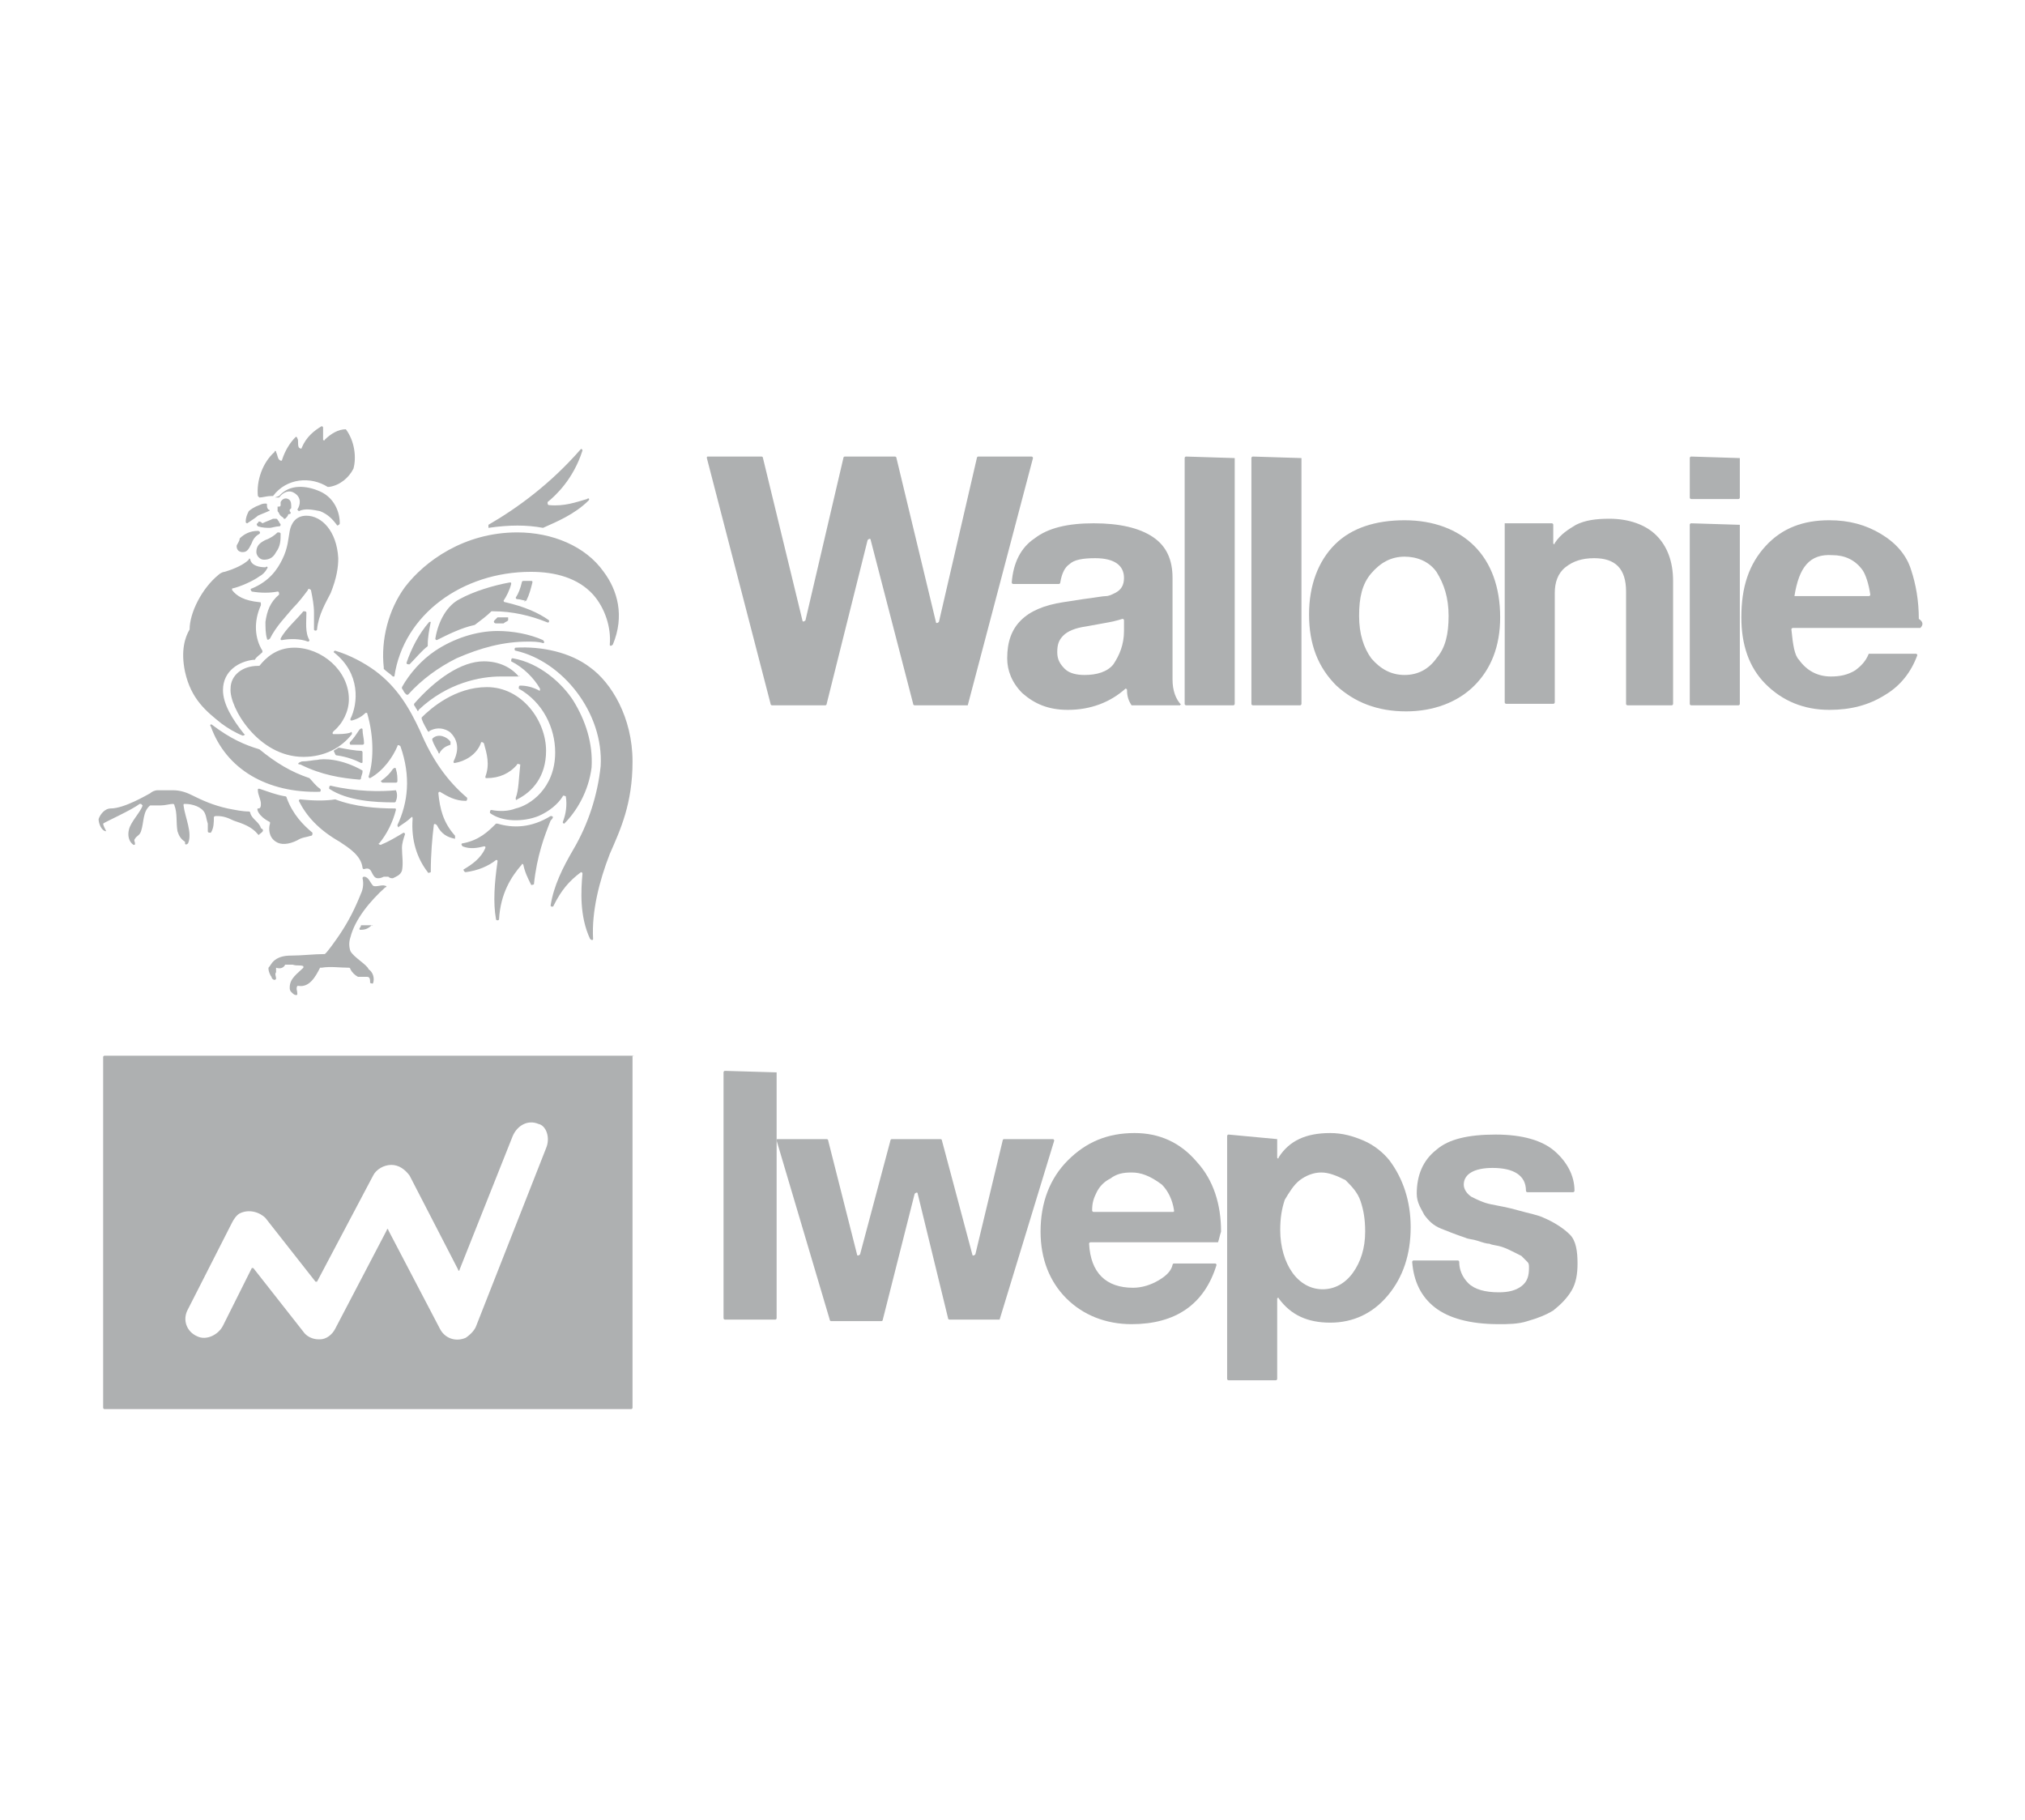 <?xml version="1.0" encoding="utf-8"?>
<!-- Generator: Adobe Illustrator 22.0.1, SVG Export Plug-In . SVG Version: 6.00 Build 0)  -->
<svg version="1.1" id="Calque_1" xmlns="http://www.w3.org/2000/svg" xmlns:xlink="http://www.w3.org/1999/xlink" x="0px" y="0px"
	 viewBox="0 0 133.5 120" style="enable-background:new 0 0 133.5 120;" xml:space="preserve">
<style type="text/css">
	.st0{fill:#AEB0B1;}
	.st1{fill:#EAEAEB;}
</style>
<g>
	<g>
		<path class="st0" d="M63.8,46.5h-3.5c0,0-0.1,0-0.1-0.1l-2.8-10.8c0-0.1-0.1-0.1-0.2,0l-2.7,10.8c0,0,0,0.1-0.1,0.1h-3.5
			c0,0-0.1,0-0.1-0.1l-4.2-16.2c0-0.1,0-0.1,0.1-0.1h3.5c0,0,0.1,0,0.1,0.1l2.6,10.7c0,0.1,0.1,0.1,0.2,0l2.5-10.7
			c0,0,0-0.1,0.1-0.1h3.3c0,0,0.1,0,0.1,0.1L61.7,41c0,0.1,0.1,0.1,0.2,0l2.5-10.8c0,0,0-0.1,0.1-0.1H68c0.1,0,0.1,0.1,0.1,0.1
			L63.8,46.5C63.8,46.4,63.8,46.5,63.8,46.5z"/>
		<path class="st0" d="M77.8,46.5h-3.1h-0.1c-0.2-0.3-0.3-0.6-0.3-1c0-0.1-0.1-0.1-0.1-0.1c-1,0.9-2.3,1.4-3.8,1.4
			c-1.3,0-2.2-0.4-3-1.1c-0.7-0.7-1-1.5-1-2.3c0-1.1,0.3-1.9,0.9-2.5c0.6-0.6,1.5-1,2.8-1.2l1.3-0.2c0.8-0.1,1.3-0.2,1.5-0.2
			s0.4-0.1,0.6-0.2c0.4-0.2,0.6-0.5,0.6-1c0-0.8-0.6-1.3-1.9-1.3c-0.8,0-1.4,0.1-1.7,0.4c-0.3,0.2-0.5,0.6-0.6,1.2
			c0,0,0,0.1-0.1,0.1h-3c0,0-0.1,0-0.1-0.1c0.1-1.3,0.6-2.3,1.5-2.9c0.9-0.7,2.2-1,3.9-1c1.7,0,3,0.3,3.9,0.9
			c0.9,0.6,1.3,1.5,1.3,2.7v6.7c0,0.7,0.2,1.3,0.6,1.7C77.8,46.4,77.8,46.5,77.8,46.5z M74.1,41.6v-0.7c0-0.1-0.1-0.1-0.1-0.1
			c-0.3,0.1-0.7,0.2-1.3,0.3l-1.1,0.2c-0.7,0.1-1.2,0.3-1.5,0.6c-0.3,0.3-0.4,0.6-0.4,1.1s0.2,0.8,0.5,1.1c0.3,0.3,0.8,0.4,1.3,0.4
			c0.8,0,1.5-0.2,1.9-0.7C73.8,43.2,74.1,42.5,74.1,41.6z"/>
		<path class="st0" d="M81.4,30.2v16.2c0,0,0,0.1-0.1,0.1h-3.1c0,0-0.1,0-0.1-0.1V30.2c0,0,0-0.1,0.1-0.1L81.4,30.2
			C81.4,30.1,81.4,30.1,81.4,30.2z"/>
		<path class="st0" d="M85.8,30.2v16.2c0,0,0,0.1-0.1,0.1h-3.1c0,0-0.1,0-0.1-0.1V30.2c0,0,0-0.1,0.1-0.1L85.8,30.2
			C85.8,30.1,85.8,30.1,85.8,30.2z"/>
		<path class="st0" d="M92.6,34.3c1.9,0,3.5,0.6,4.6,1.7s1.7,2.7,1.7,4.7c0,1.9-0.6,3.4-1.7,4.5s-2.7,1.7-4.5,1.7
			c-1.9,0-3.4-0.6-4.6-1.7c-1.2-1.2-1.8-2.7-1.8-4.7c0-1.9,0.6-3.5,1.7-4.6C89.1,34.8,90.7,34.3,92.6,34.3z M92.6,36.7
			c-0.9,0-1.6,0.4-2.2,1.1s-0.8,1.6-0.8,2.8c0,1.2,0.3,2.1,0.8,2.8c0.6,0.7,1.3,1.1,2.2,1.1c0.9,0,1.6-0.4,2.1-1.1
			c0.6-0.7,0.8-1.6,0.8-2.8c0-1.2-0.3-2.1-0.8-2.9C94.2,37,93.4,36.7,92.6,36.7z"/>
		<path class="st0" d="M99.2,34.5h3.1c0,0,0.1,0,0.1,0.1v1.2c0,0.1,0.1,0.1,0.1,0c0.4-0.6,0.9-0.9,1.4-1.2c0.6-0.3,1.3-0.4,2.2-0.4
			c1.3,0,2.4,0.4,3.1,1.1c0.7,0.7,1.1,1.7,1.1,3v8.1c0,0,0,0.1-0.1,0.1h-2.9c0,0-0.1,0-0.1-0.1V39c0-1.5-0.7-2.2-2.1-2.2
			c-0.8,0-1.4,0.2-1.9,0.6c-0.5,0.4-0.7,1-0.7,1.7v7.2c0,0,0,0.1-0.1,0.1h-3.1c0,0-0.1,0-0.1-0.1L99.2,34.5L99.2,34.5z"/>
		<path class="st0" d="M114.7,30.2v2.6c0,0,0,0.1-0.1,0.1h-3.1c0,0-0.1,0-0.1-0.1v-2.6c0,0,0-0.1,0.1-0.1L114.7,30.2
			C114.7,30.1,114.7,30.1,114.7,30.2z M114.7,34.6v11.8c0,0,0,0.1-0.1,0.1h-3.1c0,0-0.1,0-0.1-0.1V34.6c0,0,0-0.1,0.1-0.1
			L114.7,34.6C114.7,34.5,114.7,34.5,114.7,34.6z"/>
		<path class="st0" d="M126.6,41.4h-8.4c0,0-0.1,0-0.1,0.1c0.1,1,0.2,1.7,0.5,2c0.5,0.7,1.2,1.1,2.1,1.1c0.6,0,1.1-0.1,1.6-0.4
			c0.4-0.3,0.7-0.6,0.9-1.1c0,0,0,0,0.1,0h3c0.1,0,0.1,0.1,0.1,0.1c-0.4,1.1-1.1,2-2.1,2.6c-1.1,0.7-2.3,1-3.7,1
			c-1.7,0-3.1-0.6-4.2-1.7c-1.1-1.1-1.6-2.6-1.6-4.4c0-2,0.5-3.5,1.6-4.7c1.1-1.2,2.5-1.7,4.2-1.7c1.3,0,2.4,0.3,3.4,0.9
			c1,0.6,1.7,1.4,2,2.4c0.3,0.9,0.5,2,0.5,3.2C126.8,41,126.8,41.2,126.6,41.4z M118.3,39.3h4.9c0,0,0.1,0,0.1-0.1
			c-0.1-0.7-0.3-1.3-0.5-1.6c-0.5-0.7-1.2-1-2-1C119.3,36.5,118.6,37.4,118.3,39.3C118.2,39.2,118.3,39.3,118.3,39.3z"/>
	</g>
	<path class="st0" d="M23.1,62.7c0.2,0.4,1.1,0.9,1.2,1.2l0,0c0.3,0.2,0.4,0.6,0.3,0.9c0,0.1-0.2,0-0.2,0c0-0.2,0-0.4-0.2-0.4
		s-0.4,0-0.6,0c-0.2-0.1-0.4-0.3-0.5-0.5c0,0,0-0.1-0.1-0.1c-0.6,0-1.2-0.1-1.8,0h-0.1c-0.3,0.6-0.7,1.3-1.4,1.2h-0.1
		c-0.1,0.2,0,0.3,0,0.5c0,0.1,0,0.1-0.1,0.1s-0.2-0.1-0.3-0.2c-0.1-0.1-0.1-0.2-0.1-0.3c0-0.6,0.5-0.9,0.9-1.3v-0.1
		c-0.2-0.1-0.4,0-0.7-0.1c-0.1,0-0.3,0-0.4,0h-0.1c-0.1,0.2-0.3,0.3-0.6,0.2c0,0.1,0,0.2,0,0.3c-0.1,0.1,0,0.3,0,0.4
		c0,0.1-0.1,0.1-0.1,0.1c-0.1,0-0.2-0.1-0.2-0.2c-0.1-0.1-0.2-0.4-0.2-0.5v-0.1c0.1-0.1,0.2-0.3,0.3-0.4c0.3-0.3,0.7-0.4,1.2-0.4
		c0.7,0,1.5-0.1,2.2-0.1c0.1,0,0.8-1,1-1.3c0.6-0.9,1-1.7,1.4-2.7c0.1-0.2,0.2-0.6,0.1-1c0,0,0-0.1,0.1-0.1c0.3,0,0.4,0.4,0.6,0.6
		c0.2,0.1,0.6-0.1,0.8,0c0.1,0,0.1,0.1,0,0.1c-1,0.9-2,2.1-2.3,3.3C23,62.1,23,62.4,23.1,62.7z M24.5,61c-0.2,0-0.4,0-0.6,0h-0.1
		c0,0.1-0.1,0.2-0.1,0.2c0,0.1,0,0.1,0.1,0.1C24.1,61.3,24.3,61.2,24.5,61C24.6,61.1,24.6,61,24.5,61z M17.2,54.6
		c-0.1-0.4-0.6-0.6-0.7-1c0,0,0-0.1-0.1-0.1c-0.4,0-0.9-0.1-1.4-0.2c-0.9-0.2-1.6-0.5-2.4-0.9c-0.4-0.2-0.8-0.3-1.2-0.3
		c-0.3,0-0.7,0-1,0c-0.2,0-0.4,0.1-0.5,0.2c-0.2,0.1-1.7,1-2.6,1c-0.4,0-0.7,0.4-0.8,0.7c0,0.3,0.2,0.8,0.5,0.8
		c-0.1-0.2-0.2-0.4-0.2-0.5c0.1-0.1,1.9-0.9,2.4-1.3h0.1l0,0l0.1,0.1c-0.1,0.4-0.8,1.1-0.9,1.6c-0.1,0.4,0,0.8,0.3,1
		c0.1,0,0.1,0,0.1-0.1s-0.1-0.2,0-0.3c0.1-0.2,0.3-0.2,0.4-0.5c0.2-0.6,0.1-1.3,0.6-1.7c0,0,0,0,0.1,0c0.2,0,0.4,0,0.6,0
		c0.3,0,0.6-0.1,0.8-0.1c0,0,0.1,0,0.1,0.1c0.2,0.5,0.1,1.1,0.2,1.7c0.1,0.3,0.2,0.5,0.5,0.7v0.1c0,0.1,0.1,0.1,0.2,0
		c0.3-0.7-0.2-1.7-0.3-2.5c0-0.1,0-0.1,0.1-0.1c0.5,0,1.1,0.2,1.3,0.6c0.1,0.2,0.1,0.4,0.2,0.7c0,0.2,0,0.3,0,0.5
		c0,0.1,0.1,0.1,0.2,0.1c0.2-0.3,0.2-0.7,0.2-1c0-0.1,0.1-0.1,0.2-0.1c0.4,0,0.7,0.1,1.1,0.3c0.6,0.2,1.2,0.4,1.6,0.9
		c0.1,0.1,0.1,0,0.1,0C17.4,54.8,17.4,54.7,17.2,54.6z M29.7,48.9c-0.2-0.3-0.8-0.6-1.2-0.2v0.1c0.1,0.3,0.3,0.6,0.4,0.8
		c0,0.1,0.1,0.1,0.1,0c0.2-0.3,0.4-0.4,0.7-0.5C29.7,49,29.7,48.9,29.7,48.9z M34,52.6c0,0.1,0,0.2,0.1,0.1c1-0.5,1.9-1.5,1.9-3.2
		c0-2-1.6-4.2-3.9-4.2c-2.1,0-3.7,1.4-4.3,2v0.1c0.1,0.3,0.3,0.6,0.4,0.8c0,0,0.1,0.1,0.1,0c0.7-0.4,1.3,0,1.4,0.1
		c0.7,0.7,0.4,1.5,0.2,1.9c0,0.1,0,0.1,0.1,0.1c0.6-0.1,1.4-0.5,1.7-1.3c0-0.1,0.1-0.1,0.2,0c0.2,0.7,0.4,1.4,0.1,2.2
		c0,0.1,0,0.1,0.1,0.1c0.8,0,1.5-0.3,2-0.9c0-0.1,0.1,0,0.2,0C34.2,51.3,34.2,52.1,34,52.6z M34.2,44.6
		C34.3,44.6,34.3,44.5,34.2,44.6c-0.5-0.6-1.3-1-2.3-1c-1.5,0-3.2,1.2-4.6,2.8v0.1c0.1,0.1,0.1,0.2,0.2,0.3c0,0.1,0.1,0.1,0.1,0
		c1.9-1.8,4.1-2.2,5.4-2.2C33.5,44.6,33.8,44.6,34.2,44.6z M34.8,42.3c0.3,0,0.7,0,1,0.1c0.1,0,0.1-0.1,0-0.2c-0.9-0.4-2-0.6-3-0.6
		c-1.4,0-2.9,0.5-4.1,1.3c-0.9,0.6-1.7,1.5-2.2,2.4v0.1c0.1,0.1,0.1,0.2,0.2,0.3l0.1,0.1h0.1c0.9-1,2-1.8,3.2-2.4
		C31.7,42.7,33.2,42.3,34.8,42.3z M33.5,40.7c-0.2,0-0.4,0-0.6,0c0,0,0,0-0.1,0c-0.1,0.1-0.1,0.1-0.2,0.2c-0.1,0.1,0,0.2,0.1,0.2
		c0.2,0,0.4,0,0.5,0l0,0c0.1-0.1,0.2-0.1,0.3-0.2C33.5,40.8,33.5,40.7,33.5,40.7z M34.7,39.6c0.2-0.4,0.3-0.8,0.4-1.2
		c0-0.1,0-0.1-0.1-0.1c-0.2,0-0.3,0-0.5,0c0,0-0.1,0-0.1,0.1c-0.1,0.4-0.2,0.7-0.4,1c0,0,0,0.1,0.1,0.1
		C34.3,39.5,34.5,39.6,34.7,39.6C34.5,39.7,34.5,39.6,34.7,39.6z M28.3,41c-0.7,0.8-1.2,1.8-1.5,2.7c0,0.1,0.1,0.1,0.2,0.1
		c0.4-0.4,0.8-0.9,1.2-1.2c0,0,0,0,0-0.1c0-0.5,0.1-1,0.2-1.5H28.3z M32.2,34.8c1.4-0.2,2.5-0.2,3.6,0l0,0c0.9-0.4,2.1-0.9,3-1.8
		c0.1-0.1,0-0.2-0.1-0.1c-0.7,0.2-1.5,0.5-2.5,0.4c-0.1,0-0.1-0.1-0.1-0.2c0.5-0.4,1.7-1.5,2.3-3.4c0-0.1-0.1-0.1-0.1-0.1
		c-2,2.3-4.2,3.9-6.1,5C32.2,34.7,32.2,34.8,32.2,34.8z M35,37.7c1.6,0,3.1,0.4,4.1,1.5c0.8,0.9,1.2,2.2,1.1,3.3
		c0,0.1,0.1,0.1,0.2,0c0.8-1.9,0.3-3.6-0.6-4.8c-1.2-1.7-3.4-2.6-5.7-2.6c-3.5,0-6.1,1.9-7.4,3.6c-1.1,1.5-1.6,3.5-1.4,5.3
		c0,0,0,0,0,0.1c0.2,0.2,0.4,0.3,0.6,0.5c0.1,0,0.1,0,0.1,0C26.6,40.5,30.5,37.7,35,37.7z M20,49.9c1.4,0,2.5-0.6,3.2-1.5
		c0-0.1,0-0.2-0.1-0.1c-0.3,0.1-0.7,0.1-1.1,0.1c-0.1,0-0.1-0.1,0-0.2c0.6-0.5,1-1.3,1-2.1c0-1.9-1.8-3.4-3.6-3.4
		c-1.2,0-1.9,0.7-2.3,1.2c0,0,0,0-0.1,0c-1,0-1.8,0.6-1.8,1.5C15.1,46.6,17,49.9,20,49.9z M23.1,49.1c0.3,0,0.5,0,0.8,0
		c0,0,0.1,0,0.1-0.1c0-0.3-0.1-0.6-0.1-0.9c0-0.1-0.1-0.1-0.2,0c-0.2,0.3-0.4,0.6-0.6,0.8C23,49,23.1,49.1,23.1,49.1z M26.1,52.1
		c-1,0.1-2.6,0.1-4.3-0.3c-0.1,0-0.1,0.1-0.1,0.2c1.2,0.8,3,0.9,4.3,0.9c0,0,0.1,0,0.1-0.1C26.2,52.6,26.2,52.3,26.1,52.1
		C26.2,52.1,26.2,52.1,26.1,52.1z M22.2,49.8c0.7,0.1,1.2,0.3,1.6,0.5c0.1,0,0.1,0,0.1-0.1c0-0.2,0-0.4,0-0.6c0,0,0-0.1-0.1-0.1
		c-0.3,0-0.9-0.1-1.4-0.2c0,0,0,0-0.1,0c-0.1,0.1-0.2,0.1-0.3,0.2C22.1,49.7,22.1,49.8,22.2,49.8z M19.8,50.4c1.4,0.7,2.7,0.9,3.9,1
		c0,0,0.1,0,0.1-0.1s0.1-0.3,0.1-0.4v-0.1c-1.4-0.8-2.6-0.8-3-0.7c-0.2,0-0.6,0.1-1,0.1C19.6,50.3,19.6,50.4,19.8,50.4z M25.2,51.6
		c0.3,0,0.6,0,0.9,0c0,0,0.1,0,0.1-0.1c0-0.2,0-0.5-0.1-0.8c0-0.1-0.1-0.1-0.2,0c-0.2,0.3-0.4,0.5-0.8,0.8L25.2,51.6z M21.1,52
		c-0.3-0.2-0.5-0.5-0.7-0.7l0,0c-1.2-0.4-2.2-1-3.3-1.9l0,0c-1-0.3-1.9-0.7-3.1-1.6c-0.1-0.1-0.2,0-0.1,0.1c1,2.8,3.7,4.4,7.2,4.3
		C21.1,52.2,21.2,52.1,21.1,52z M20.6,54.9c-0.6-0.5-1.3-1.2-1.7-2.3c0,0,0-0.1-0.1-0.1c-0.6-0.1-1.1-0.3-1.7-0.5
		C17,52,17,52,17,52.1c0,0.3,0.2,0.6,0.2,0.9s-0.1,0.3-0.2,0.3s0,0.5,0.8,0.9v0.1c-0.1,0.3-0.1,0.9,0.4,1.2c0.3,0.2,0.8,0.2,1.4-0.1
		c0.3-0.2,0.6-0.2,0.9-0.3C20.6,55.1,20.6,55,20.6,54.9z M26.5,57.4c0.1-0.5,0-1,0-1.5c0-0.3,0.1-0.6,0.2-0.9c0-0.1-0.1-0.1-0.1-0.1
		c-0.5,0.3-1,0.6-1.5,0.8c-0.1,0-0.2-0.1-0.1-0.1c0.5-0.6,0.9-1.4,1.1-2.2c0-0.1,0-0.1-0.1-0.1c-1.1,0-2.6-0.1-3.9-0.6l0,0
		c-0.6,0.1-1.4,0.1-2.3,0c-0.1,0-0.1,0.1-0.1,0.1c0.5,1,1.3,1.9,2.7,2.7c0.6,0.4,1.4,0.9,1.5,1.7c0,0.1,0.1,0.1,0.1,0.1
		c0.3-0.1,0.4,0,0.5,0.2s0.2,0.4,0.4,0.4c0.1,0,0.2,0,0.4-0.1c0.1,0,0.2,0,0.3,0c0.1,0.1,0.2,0.1,0.3,0.1
		C26.1,57.8,26.4,57.7,26.5,57.4z M30,55.1c-0.8-0.9-1-1.8-1.1-2.8c0-0.1,0.1-0.1,0.1-0.1c0.5,0.3,1,0.6,1.7,0.6
		c0.1,0,0.1-0.1,0.1-0.2c-1.3-1.1-2.3-2.5-3.1-4.4c-0.7-1.5-1.5-2.9-3-4c-0.7-0.5-1.6-1-2.6-1.3C22,42.9,22,43,22,43
		c1.8,1.4,1.6,3.4,1.1,4.4c0,0.1,0,0.1,0.1,0.1c0.4-0.1,0.7-0.3,0.9-0.5h0.1c0.5,1.7,0.4,3.3,0.1,4.2c0,0.1,0.1,0.1,0.1,0.1
		c0.9-0.5,1.5-1.4,1.8-2.1c0-0.1,0.1-0.1,0.2,0c0.7,2,0.5,3.7-0.2,5.2c0,0.1,0.1,0.2,0.1,0.1c0.3-0.2,0.6-0.4,0.8-0.6
		c0.1-0.1,0.1,0,0.1,0.1c-0.1,1.4,0.3,2.6,1,3.5c0,0.1,0.2,0,0.2,0c0-1.2,0.1-2.3,0.2-3.1c0-0.1,0.1-0.1,0.2,0
		c0.3,0.6,0.7,0.8,1.2,0.9C30,55.3,30,55.2,30,55.1z M36.3,53.8c-1.3,0.8-2.5,0.8-3.5,0.5h-0.1c-0.5,0.5-1.1,1.1-2.2,1.3
		c-0.1,0-0.1,0.1,0,0.2c0.5,0.2,1,0.1,1.4,0c0.1,0,0.1,0,0.1,0.1c-0.3,0.7-0.9,1.1-1.4,1.4c-0.1,0,0,0.2,0.1,0.2
		c0.8-0.1,1.5-0.4,2-0.8c0.1,0,0.1,0,0.1,0.1c-0.2,1.4-0.3,2.7-0.1,3.8c0,0.1,0.2,0.1,0.2,0c0.1-1.7,0.8-2.8,1.5-3.6
		c0-0.1,0.1,0,0.1,0c0.1,0.5,0.3,0.9,0.5,1.3c0,0.1,0.2,0,0.2,0c0.2-1.9,0.7-3.2,1.1-4.2C36.5,53.9,36.5,53.8,36.3,53.8z M39,50.6
		c0.1-1.6-0.4-3.1-1.2-4.4c-0.7-1.1-2.2-2.5-4-2.8c-0.1,0-0.1,0.1-0.1,0.2c0.8,0.4,1.5,1.1,1.9,1.8c0,0.1,0,0.2-0.1,0.1
		c-0.4-0.2-0.8-0.3-1.2-0.3c-0.1,0-0.1,0.1-0.1,0.2c1.6,0.9,2.4,2.6,2.4,4.2c0,2.4-1.7,3.5-2.6,3.7c-0.5,0.2-1.1,0.2-1.6,0.1
		c-0.1,0-0.1,0.1-0.1,0.2c0.8,0.6,2.2,0.6,3.2,0.2c0.7-0.3,1.3-0.8,1.6-1.3c0-0.1,0.2,0,0.2,0c0.1,0.6,0,1.2-0.2,1.7
		c0,0.1,0.1,0.1,0.1,0.1C38,53.5,38.8,52.2,39,50.6z M36.5,59.7c0,0.1-0.2,0.1-0.2,0c0.2-1.3,0.8-2.5,1.5-3.7c1-1.7,1.6-3.6,1.8-5.5
		c0.2-3.5-2.5-6.9-5.6-7.6c-0.1,0-0.1-0.2,0-0.2c1.7-0.1,3.6,0.3,4.9,1.3c1.4,1,2.8,3.3,2.8,6.2c0,2.8-0.8,4.5-1.5,6.1
		c-0.7,1.8-1.2,3.8-1.1,5.6c0,0.1-0.1,0.1-0.2,0c-0.7-1.5-0.6-3.2-0.5-4.3c0-0.1-0.1-0.1-0.1-0.1C37.5,58.1,37,58.7,36.5,59.7z
		 M17.6,42.1c0,0.1,0.1,0.1,0.2,0c0.4-0.8,1-1.4,1.5-2c0.4-0.4,0.7-0.8,1-1.2c0-0.1,0.1-0.1,0.2,0c0.1,0.5,0.2,1,0.2,1.5
		c0,0.4,0,0.8,0,1.1c0,0.1,0.2,0.1,0.2,0c0.1-1,0.6-1.8,0.9-2.4c0.4-1,0.5-1.7,0.5-2.3C22.2,35,21.2,34,20.2,34c-0.7,0-1,0.5-1.1,1
		s-0.1,1.1-0.5,1.9c-0.3,0.6-0.8,1.4-2,1.9c-0.1,0-0.1,0.1,0,0.2c0.6,0.1,1.2,0.1,1.7,0c0.1,0,0.1,0.1,0.1,0.2
		c-0.6,0.5-0.8,1.1-0.9,1.8C17.5,41.3,17.5,41.8,17.6,42.1z M20,40.3c-0.4,0.5-1.2,1.2-1.5,1.8c0,0.1,0,0.1,0.1,0.1
		c0.5-0.1,1.2-0.1,1.7,0.1c0.1,0,0.1-0.1,0.1-0.1c-0.3-0.5-0.2-1.2-0.2-1.8C20.2,40.3,20.1,40.3,20,40.3z M36.2,40.9
		c-0.7-0.5-1.6-0.9-2.9-1.2c-0.1,0-0.1-0.1-0.1-0.1c0.2-0.3,0.4-0.7,0.5-1.1c0-0.1,0-0.1-0.1-0.1c-1.1,0.2-2.4,0.6-3.3,1.1
		c-0.8,0.4-1.4,1.4-1.6,2.6c0,0.1,0.1,0.1,0.1,0.1c0.8-0.4,1.6-0.8,2.5-1l0,0c0.4-0.3,0.8-0.6,1.1-0.9c0,0,0,0,0.1,0
		c1.3,0,2.5,0.3,3.5,0.7C36.2,41.1,36.2,41,36.2,40.9z M17,34.5c-0.1,0-0.1,0.1,0,0.2c0.3,0.1,0.6,0.1,0.8,0.1
		c0.1,0,0.4-0.1,0.6-0.1c0.1,0,0.1-0.1,0.1-0.1c0-0.1-0.1-0.1-0.1-0.2c-0.1-0.1-0.1-0.2-0.2-0.2H18c-0.2,0.1-0.5,0.2-0.7,0.3
		C17.1,34.3,17,34.4,17,34.5z M15.6,36c0,0.3,0.2,0.4,0.4,0.4c0.3,0,0.4-0.2,0.6-0.6c0.1-0.3,0.3-0.5,0.5-0.6c0.1-0.1,0-0.2-0.1-0.2
		c-0.5,0-0.9,0.2-1.2,0.5C15.8,35.7,15.6,35.9,15.6,36z M18.5,35.2c0-0.1-0.1-0.1-0.2-0.1c-0.2,0.2-0.5,0.4-0.8,0.5
		c-0.4,0.2-0.6,0.4-0.6,0.8c0,0.2,0.2,0.5,0.5,0.5s0.6-0.1,0.8-0.5C18.5,36,18.5,35.6,18.5,35.2z M19.1,33.7v-0.1l0.1-0.1
		c0-0.3,0-0.5-0.2-0.6c-0.2-0.1-0.4,0-0.5,0.2c0,0.1,0,0.1,0,0.2c0,0.1-0.1,0.1-0.1,0.1h-0.1c0,0.1,0,0.2,0,0.3
		c0.1,0.1,0.1,0.2,0.2,0.3s0.2,0.1,0.2,0.2h0.1c0.1-0.1,0.2-0.2,0.2-0.3C19.2,33.9,19.2,33.8,19.1,33.7L19.1,33.7z M22.8,28.3
		c-0.5,0-1,0.3-1.4,0.7c0,0.1-0.1,0-0.1,0c0-0.2,0-0.5,0-0.8c0-0.1-0.1-0.1-0.1-0.1c-0.5,0.3-1,0.7-1.3,1.4c0,0.1-0.1,0.1-0.2,0
		c-0.1-0.2,0-0.5-0.1-0.6c0-0.1-0.1-0.1-0.1-0.1c-0.4,0.4-0.7,0.9-0.9,1.5c0,0.1-0.1,0.1-0.2,0c-0.1-0.1-0.1-0.3-0.2-0.5
		c0-0.1-0.1-0.1-0.1,0c-0.8,0.7-1.2,1.9-1.1,2.9l0.1,0.1c0.2,0,0.5-0.1,0.8-0.1h0.1c0.9-1.2,2.5-1.3,3.6-0.6c0,0,0,0,0.1,0
		c0.7-0.1,1.3-0.6,1.6-1.2C23.5,30.2,23.4,29.1,22.8,28.3C22.9,28.3,22.9,28.3,22.8,28.3z M17.1,39.7c-1-0.1-1.5-0.4-1.8-0.8v-0.1
		c0.5-0.1,1.4-0.5,1.8-0.8c0.2-0.1,0.4-0.3,0.5-0.5c0.1-0.1,0-0.2-0.1-0.1c-0.4,0-0.9-0.1-1-0.5c0-0.1-0.1-0.1-0.1,0
		c-0.3,0.3-0.9,0.6-1.6,0.8c-0.1,0-0.3,0.1-0.4,0.2c-1.1,0.9-1.9,2.5-1.9,3.6l0,0c-0.3,0.5-0.6,1.4-0.3,2.8c0.4,1.8,1.4,2.6,2.4,3.4
		c0.4,0.3,0.9,0.6,1.4,0.8c0.1,0,0.2-0.1,0.1-0.1c-0.8-1-1.4-2-1.4-2.9c0-1.3,1.1-1.9,2-2c0,0,0,0,0.1,0c0.1-0.2,0.3-0.3,0.5-0.5
		v-0.1c-0.5-0.8-0.6-1.9-0.1-3C17.2,39.7,17.2,39.7,17.1,39.7z M17,34c0.2-0.1,0.5-0.2,0.7-0.3c0.1,0,0.1-0.1,0-0.1
		c-0.1-0.1-0.1-0.2-0.1-0.3s0-0.1-0.1-0.1s-0.2,0-0.4,0.1c-0.3,0.1-0.6,0.3-0.7,0.4c-0.1,0.2-0.2,0.4-0.2,0.7c0,0.1,0.1,0.1,0.1,0.1
		C16.6,34.3,16.9,34.1,17,34z M18.2,32.8C18.2,32.9,18.2,32.9,18.2,32.8c0.1,0,0.1,0,0.2,0c0.3-0.4,0.7-0.5,1-0.3
		c0.5,0.3,0.4,0.8,0.2,1.1c0,0,0,0,0.1,0.1c0.4-0.2,0.9-0.1,1.4,0c0.5,0.2,0.8,0.5,1.1,0.9c0,0.1,0.2,0,0.2-0.1
		c0-0.8-0.4-1.7-1.3-2.1c-0.9-0.4-2-0.5-2.7,0.3C18.1,32.8,18.1,32.8,18.2,32.8z"/>
	<g>
		<path class="st0" d="M41.7,69.6H6.9c0,0-0.1,0-0.1,0.1v23.1c0,0,0,0.1,0.1,0.1h34.7c0,0,0.1,0,0.1-0.1L41.7,69.6
			C41.8,69.7,41.8,69.6,41.7,69.6z M36,75.7l-4.6,11.7c-0.1,0.3-0.4,0.6-0.7,0.8c-0.7,0.3-1.4,0-1.7-0.6l-3.4-6.5
			c0-0.1-0.1-0.1-0.1,0l-3.4,6.5c-0.2,0.4-0.6,0.7-1,0.7H21c-0.4,0-0.8-0.2-1-0.5l-3.3-4.2h-0.1l-1.9,3.8c-0.3,0.6-1.1,1-1.7,0.7
			c-0.7-0.3-1-1.1-0.6-1.8l2.9-5.7c0.1-0.2,0.3-0.5,0.5-0.6c0.6-0.3,1.3-0.1,1.7,0.3l3.3,4.2h0.1l3.7-7c0.2-0.4,0.7-0.7,1.2-0.7
			s0.9,0.3,1.2,0.7l3.2,6.2c0,0.1,0.1,0.1,0.1,0l3.5-8.8c0.3-0.7,1-1.1,1.7-0.8C36,74.2,36.3,75,36,75.7z"/>
	</g>
	<g>
		<path class="st0" d="M51.2,70.7v16.2c0,0,0,0.1-0.1,0.1h-3.3c0,0-0.1,0-0.1-0.1V70.7c0,0,0-0.1,0.1-0.1L51.2,70.7
			C51,70.6,51.2,70.7,51.2,70.7z"/>
		<path class="st0" d="M65.9,87h-3.3c0,0-0.1,0-0.1-0.1l-2-8.2c0-0.1-0.1-0.1-0.2,0L58.2,87c0,0,0,0.1-0.1,0.1h-3.3
			c0,0-0.1,0-0.1-0.1l-3.5-11.8c0-0.1,0-0.1,0.1-0.1h3.2c0,0,0.1,0,0.1,0.1l1.9,7.5c0,0.1,0.1,0.1,0.2,0l2-7.5c0,0,0-0.1,0.1-0.1
			h3.2c0,0,0.1,0,0.1,0.1l2,7.5c0,0.1,0.1,0.1,0.2,0l1.8-7.5c0,0,0-0.1,0.1-0.1h3.2c0.1,0,0.1,0.1,0.1,0.1L65.9,87
			C66.1,87,65.9,87,65.9,87z"/>
		<path class="st0" d="M80.3,81.9h-8.4c0,0-0.1,0-0.1,0.1c0.1,1.9,1.1,2.9,2.9,2.9c0.6,0,1.2-0.2,1.7-0.5s0.8-0.6,0.9-1
			c0,0,0-0.1,0.1-0.1h2.7c0.1,0,0.1,0.1,0.1,0.1c-0.8,2.6-2.7,3.9-5.6,3.9c-1.7,0-3.2-0.6-4.3-1.7c-1.1-1.1-1.7-2.6-1.7-4.4
			c0-1.9,0.6-3.5,1.8-4.7c1.2-1.2,2.6-1.8,4.4-1.8c1.6,0,3,0.6,4.1,1.9c1.1,1.2,1.6,2.8,1.6,4.6C80.4,81.5,80.4,81.6,80.3,81.9
			L80.3,81.9z M74.6,77.3c-0.6,0-1,0.1-1.4,0.4c-0.4,0.2-0.7,0.5-0.9,0.9c-0.2,0.4-0.3,0.7-0.3,1.2c0,0,0,0.1,0.1,0.1h5.2
			c0.1,0,0.1,0,0.1-0.1c-0.1-0.7-0.4-1.3-0.8-1.7C75.8,77.5,75.2,77.3,74.6,77.3z"/>
		<path class="st0" d="M84.2,75.1v1.2c0,0.1,0.1,0.1,0.1,0c0.7-1.1,1.8-1.6,3.4-1.6c0.8,0,1.5,0.2,2.2,0.5c0.7,0.3,1.3,0.8,1.7,1.3
			c0.9,1.2,1.4,2.7,1.4,4.4c0,1.8-0.5,3.3-1.5,4.5s-2.3,1.8-3.8,1.8s-2.6-0.5-3.4-1.6c0-0.1-0.1,0-0.1,0v5.3c0,0,0,0.1-0.1,0.1H81
			c0,0-0.1,0-0.1-0.1v-16c0,0,0-0.1,0.1-0.1L84.2,75.1L84.2,75.1z M87.1,77.3c-0.5,0-1,0.2-1.4,0.5c-0.4,0.3-0.7,0.8-1,1.3
			c-0.2,0.6-0.3,1.2-0.3,2c0,1.1,0.3,2.1,0.8,2.8c0.5,0.7,1.2,1.1,2,1.1s1.5-0.4,2-1.1s0.8-1.6,0.8-2.7c0-0.8-0.1-1.4-0.3-2
			c-0.2-0.6-0.6-1-1-1.4C88.1,77.5,87.6,77.3,87.1,77.3z"/>
		<path class="st0" d="M93.4,78.7c0-1.2,0.4-2.2,1.3-2.9c0.8-0.7,2.1-1,3.9-1s3.1,0.4,3.9,1.1c0.8,0.7,1.3,1.6,1.3,2.6
			c0,0,0,0.1-0.1,0.1h-3c0,0-0.1,0-0.1-0.1c0-1-0.8-1.5-2.2-1.5c-1.2,0-1.9,0.4-1.9,1.1c0,0.3,0.2,0.6,0.5,0.8
			c0.4,0.2,0.8,0.4,1.3,0.5s1.1,0.2,1.8,0.4c0.7,0.2,1.3,0.3,1.7,0.5c0.7,0.3,1.3,0.7,1.7,1.1c0.4,0.4,0.5,1.1,0.5,1.9
			c0,0.7-0.1,1.3-0.4,1.8s-0.7,0.9-1.2,1.3c-0.5,0.3-1,0.5-1.7,0.7c-0.6,0.2-1.3,0.2-1.9,0.2c-1.9,0-3.3-0.4-4.2-1.1
			c-0.9-0.7-1.4-1.7-1.5-3c0,0,0-0.1,0.1-0.1h2.9c0,0,0.1,0,0.1,0.1c0,0.5,0.2,1,0.6,1.4s1.1,0.6,2,0.6c0.6,0,1.1-0.1,1.5-0.4
			c0.4-0.3,0.5-0.7,0.5-1.2c0-0.2,0-0.3-0.1-0.4c-0.1-0.1-0.2-0.2-0.4-0.4c-0.2-0.1-0.4-0.2-0.6-0.3s-0.4-0.2-0.7-0.3
			c-0.3-0.1-0.6-0.1-0.8-0.2c-0.2,0-0.5-0.1-0.8-0.2c-0.3-0.1-0.6-0.1-0.8-0.2C96,81.4,95.5,81.2,95,81c-0.5-0.2-0.8-0.5-1.1-0.9
			C93.7,79.7,93.4,79.3,93.4,78.7z"/>
	</g>
</g>
</svg>
